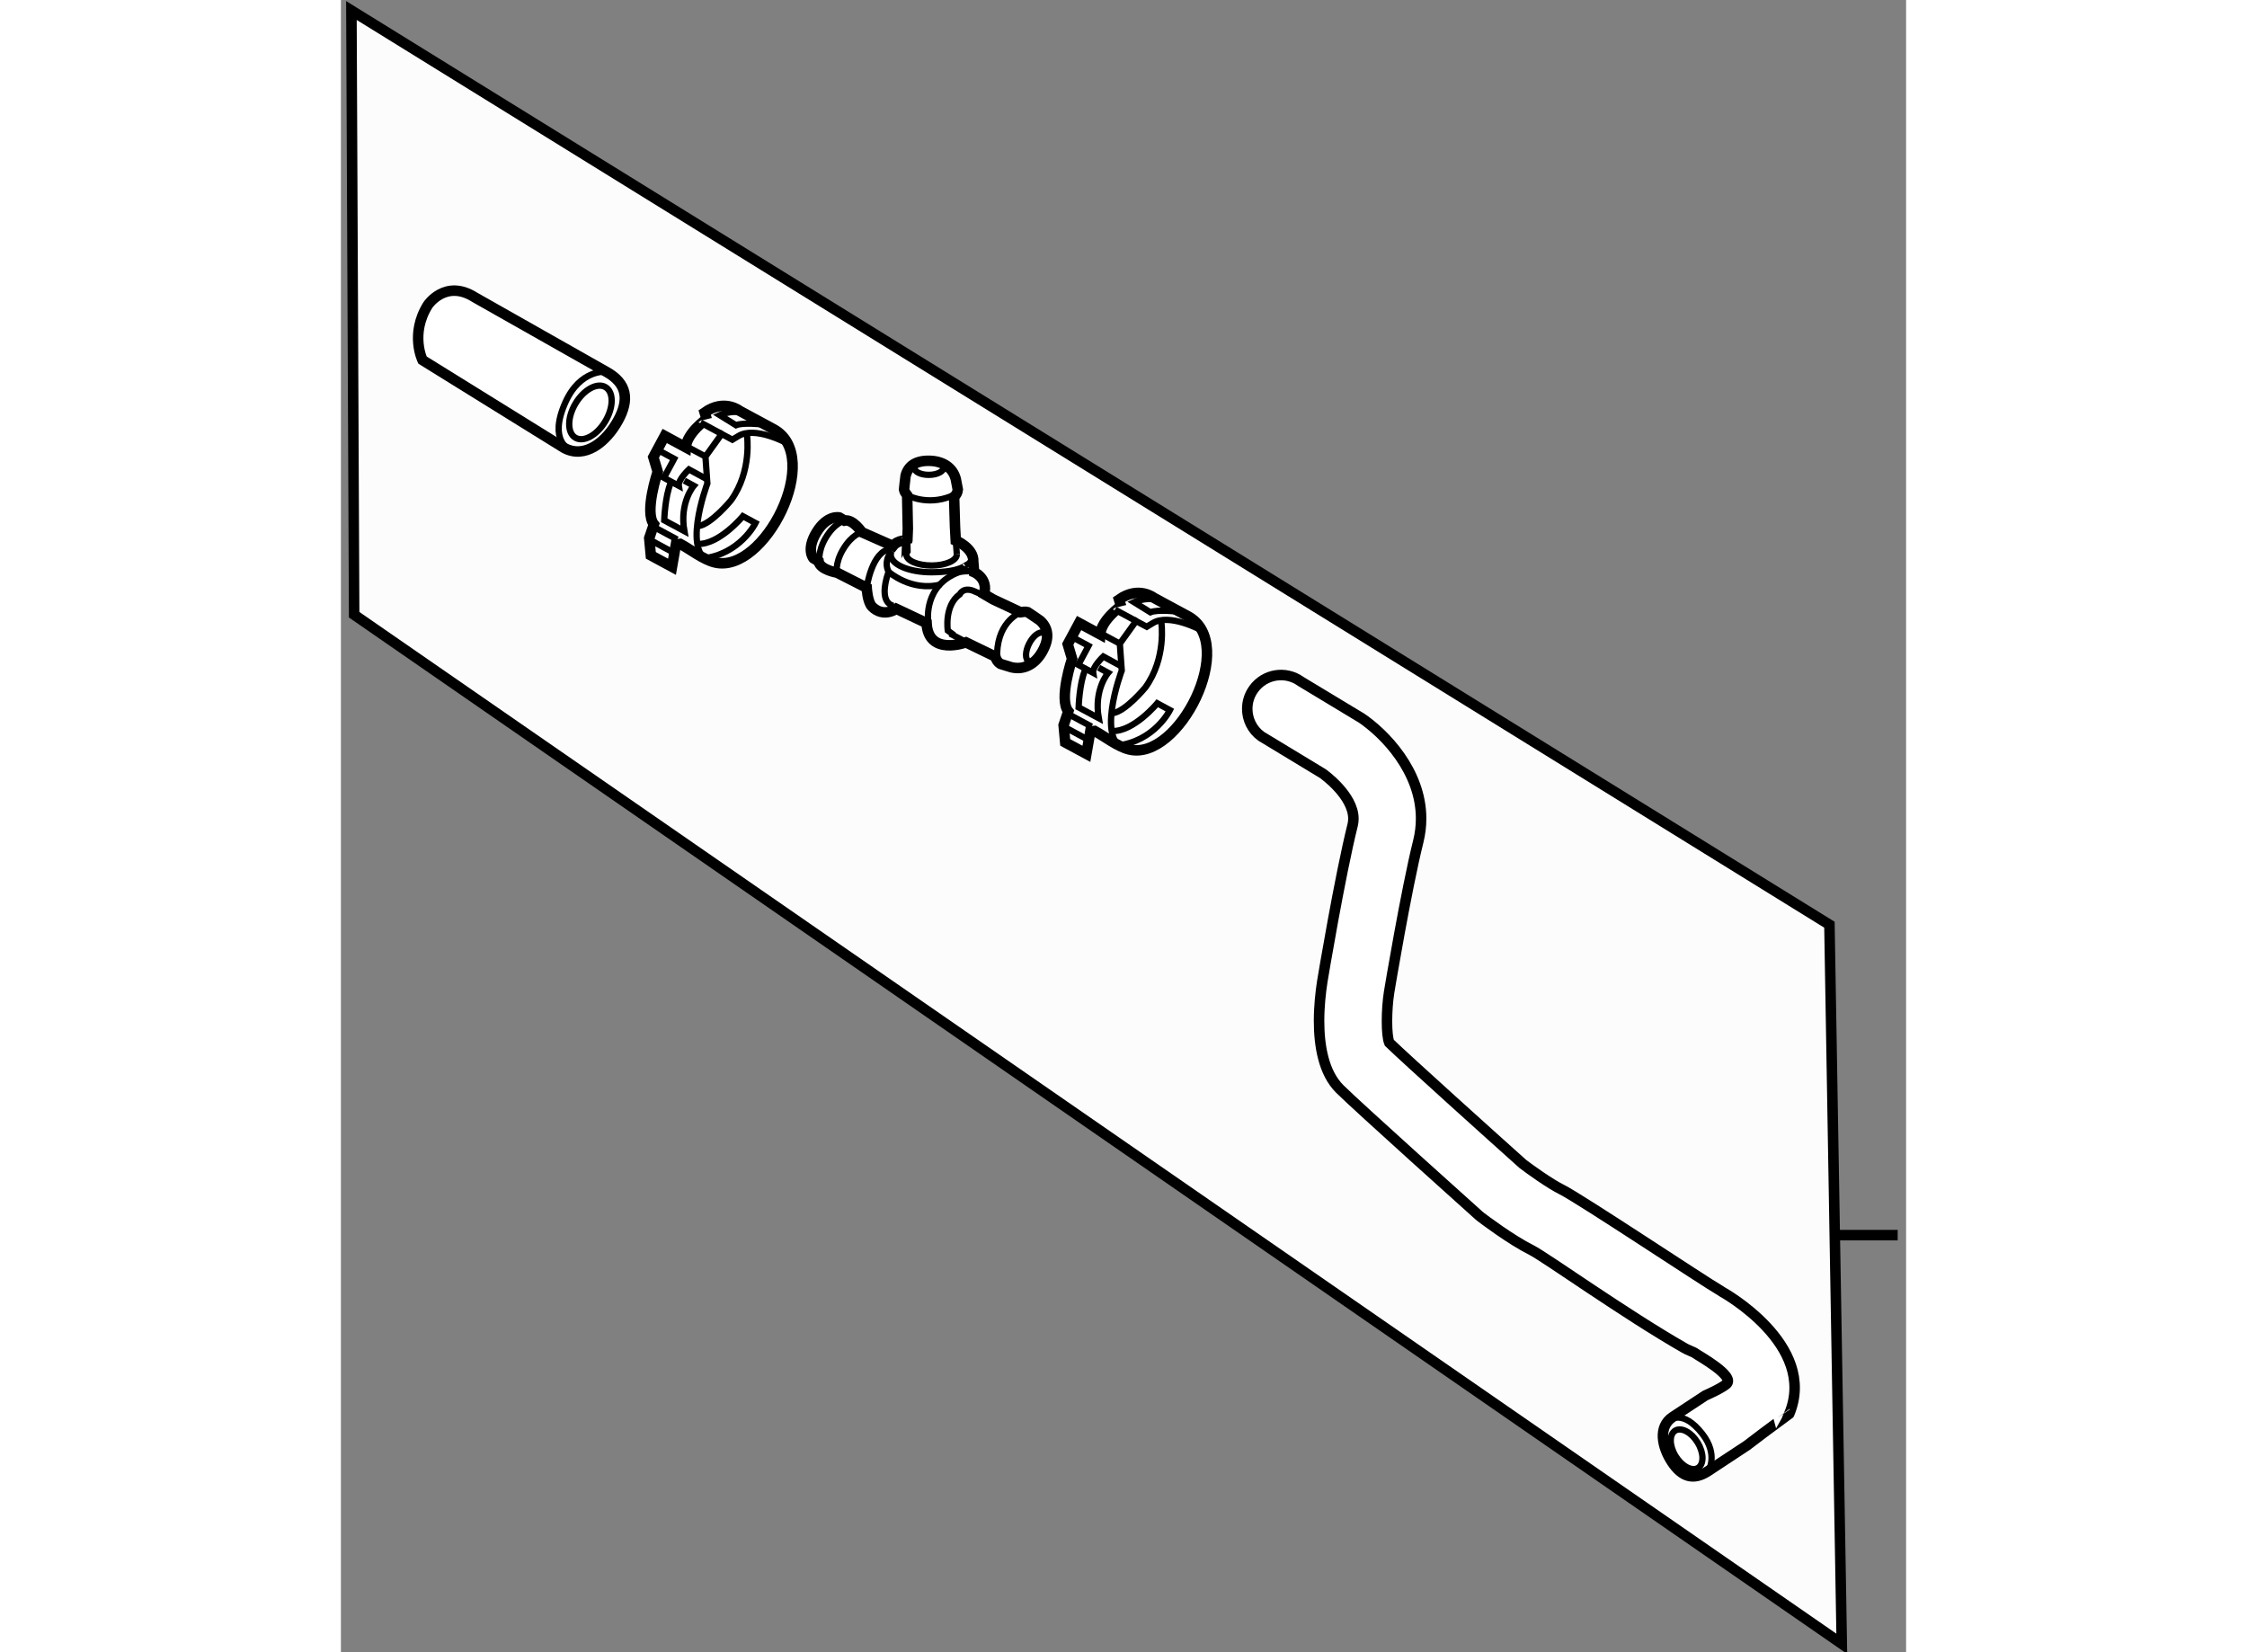 <?xml version="1.0" encoding="utf-8"?>
<!-- Generator: Adobe Illustrator 15.1.0, SVG Export Plug-In . SVG Version: 6.00 Build 0)  -->
<!DOCTYPE svg PUBLIC "-//W3C//DTD SVG 1.1//EN" "http://www.w3.org/Graphics/SVG/1.1/DTD/svg11.dtd">
<svg version="1.1" xmlns="http://www.w3.org/2000/svg" xmlns:xlink="http://www.w3.org/1999/xlink" x="0px" y="0px" width="244.8px"
	 height="180px" viewBox="118.583 98.603 74.477 78.618" enable-background="new 0 0 244.8 180" xml:space="preserve">
	
<rect x="118.583" y="98.603" width="74.477" height="78.618" fill="#808080" stroke="none"/>
	
<g><polygon fill="#FCFCFC" stroke="#000000" stroke-width="0.5" points="189.412,142.604 190,176.821 119.213,127.854 119.083,99.103 
				"></polygon><line fill="none" stroke="#000000" stroke-width="0.5" x1="192.66" y1="157.375" x2="189.576" y2="157.375"></line></g><g><path fill="#FFFFFF" stroke="#000000" stroke-width="0.5" d="M124.951,112.75l6.252,3.539c1,0.553,1.117,1.33,0.564,2.33
				c-0.551,0.998-1.564,1.844-2.566,1.295l-6.736-4.178c0,0-0.605-1.246,0.256-2.619C122.721,113.117,123.555,111.865,124.951,112.75
				z"></path><path fill="none" stroke="#000000" stroke-width="0.3" d="M129.479,119.994c0,0-1.045-0.387-0.215-2.244
				c0.709-1.588,1.939-1.461,1.939-1.461"></path><path fill="none" stroke="#000000" stroke-width="0.3" d="M129.746,117.803c0.396-0.664,1.037-1.014,1.43-0.777
				c0.391,0.232,0.387,0.961-0.012,1.623c-0.396,0.666-1.035,1.014-1.428,0.781C129.346,119.195,129.35,118.467,129.746,117.803z"></path></g><g><path fill="#FFFFFF" stroke="#000000" stroke-width="0.5" d="M185.485,167.384l-1.842,1.215c-0.709,0.469-1.258,0.277-1.727-0.432
				c-0.469-0.711-0.674-1.67,0.035-2.137l1.553-1.023c0,0,0.738-0.32,1.002-0.541c0.459-0.381-1.328-1.354-1.455-1.455
				c-0.109-0.084-0.428-0.186-0.535-0.262c-2.771-1.58-6.652-4.35-7.273-4.658c-1.002-0.502-2.275-1.469-2.42-1.578
				c-0.033-0.025-0.064-0.053-0.096-0.08c-0.234-0.209-5.779-5.182-6.621-6.02c-0.764-0.766-0.979-2.043-0.979-3.23
				c0-0.697,0.074-1.365,0.154-1.879c0.035-0.223,0.84-5.027,1.445-7.447c0.025-0.102,0.035-0.199,0.035-0.299
				c0-1.115-1.445-2.139-1.461-2.148l-2.922-1.77c-0.438-0.314-0.668-0.809-0.668-1.309c0-0.324,0.096-0.652,0.303-0.938
				c0.518-0.723,1.523-0.887,2.244-0.365l2.883,1.74c-0.016-0.012-0.031-0.023-0.047-0.033c1.164,0.775,2.889,2.566,2.889,4.816
				c0,0.352-0.041,0.713-0.133,1.086c-0.574,2.293-1.383,7.127-1.389,7.176c-0.07,0.443-0.102,0.945-0.102,1.385
				c0,0.465,0.037,0.842,0.111,1.023c0.846,0.818,4.781,4.359,6.352,5.766c0.348,0.264,1.26,0.924,1.859,1.223
				c0.906,0.455,6.799,4.383,7.514,4.789c0.041,0.023,0.08,0.051,0.117,0.076c0,0,4.564,2.514,3.186,5.811
				C187.499,165.886,186.577,166.544,185.485,167.384z"></path><path fill="none" stroke="#000000" stroke-width="0.3" d="M181.804,166.185c0,0,0.615-0.555,1.551,0.633
				c0.799,1.016,0.289,1.781,0.289,1.781"></path><ellipse transform="matrix(0.853 -0.522 0.522 0.853 -60.569 120.073)" fill="none" stroke="#000000" stroke-width="0.3" cx="182.629" cy="167.438" rx="0.615" ry="1.04"></ellipse></g><g><path fill="#FFFFFF" stroke="#000000" stroke-width="0.5" d="M134.995,119.89l-1.004-0.542l-0.541,1.006l0.207,0.695
				c0,0-0.648,1.926-0.18,2.502l-0.223,0.657l0.076,0.82l1.007,0.544l0.187-1.068l0.205-0.021c0.504,0.275,1.092,0.747,1.646,0.882
				c2.355,0.58,5.191-5.053,2.788-6.345l-1.607-0.867c0,0-0.726-0.585-1.665,0.077l0.095,0.31
				C135.986,118.539,135.044,119.201,134.995,119.89z"></path><path fill="none" stroke="#000000" stroke-width="0.3" d="M135.948,121.377l-0.805-0.436c0,0-0.528,0.496-0.482,0.778
				l-0.707-0.381l0.486-0.904l-0.701-0.378"></path><path fill="none" stroke="#000000" stroke-width="0.3" d="M138.634,118.798c0,0-0.914-0.104-1.251,0.038l-0.778-0.481
				c0,0,0.52-0.239,1.102-0.123"></path><path fill="none" stroke="#000000" stroke-width="0.3" d="M139.782,119.679c0,0-1.507-0.815-2.288-0.326l-0.286,0.172
				l-0.506-0.272l-0.773,1.075l0.091,1.28c0,0-1.365,3.617,0.368,3.77"></path><line fill="none" stroke="#000000" stroke-width="0.3" x1="135.929" y1="120.327" x2="135.022" y2="119.84"></line><line fill="none" stroke="#000000" stroke-width="0.3" x1="136.702" y1="119.252" x2="135.696" y2="118.71"></line><path fill="none" stroke="#000000" stroke-width="0.3" d="M137.905,119.315c0,0,0.255,1.695-0.76,3.095
				c0,0-0.959,1.171-1.574,1.229"></path><path fill="none" stroke="#000000" stroke-width="0.3" d="M134.278,121.582c-0.274,0.629-0.31,1.779-0.31,1.779l0.958,0.515
				c-0.242-1.362,0.447-2.159,0.447-2.159l-0.449-0.244"></path><path fill="none" stroke="#000000" stroke-width="0.3" d="M135.573,124.486c1.021,0.03,2.137-1.32,2.137-1.32l0.602,0.325
				c0,0-0.734,1.49-2.529,1.69"></path><line fill="none" stroke="#000000" stroke-width="0.3" x1="134.485" y1="124.939" x2="133.228" y2="124.26"></line><line fill="none" stroke="#000000" stroke-width="0.3" x1="134.582" y1="124.275" x2="133.575" y2="123.732"></line></g>



	
<g><path fill="#FFFFFF" stroke="#000000" stroke-width="0.5" d="M144.852,124.582l-1.48-0.654c0,0-0.428-0.639-0.824-0.553
						l-0.248-0.15c0,0-0.564-0.139-1.078,0.693c-0.516,0.836-0.156,1.246-0.156,1.246l0.248,0.152
						c0.064,0.402,0.879,0.537,0.879,0.537l1.408,0.717c0,0,0.037,0.682,0.256,0.9c0.549,0.545,1.154,0.102,1.154,0.102l1.441,0.68
						c0.078,1.586,1.875,0.918,1.875,0.918l1.395,0.676c0.045,0.156,0.117,0.268,0.244,0.348l0.521,0.16
						c0.611,0.146,1.137-0.16,1.463-0.736c0.361-0.631,0.303-1.129-0.1-1.488c-0.039-0.035-0.594-0.402-0.594-0.402
						c-0.102-0.031-0.223-0.008-0.334,0.008l-1.303-0.611l-0.432-0.252c0.211-0.758-0.475-1.045-0.475-1.045l-0.039-0.5
						c0.035-0.65-0.834-1.008-0.834-1.008l-0.035-0.652l-0.043-1.422c0.107-0.104,0.164-0.211,0.176-0.346l-0.094-0.494
						c-0.143-0.561-0.617-0.854-1.223-0.875c-0.67-0.023-1.047,0.236-1.168,0.717c-0.012,0.047-0.072,0.656-0.072,0.656
						c0.016,0.094,0.088,0.184,0.148,0.266l0.031,1.594l-0.023,0.564C145.537,124.326,145.1,124.268,144.852,124.582z"></path><path fill="none" stroke="#000000" stroke-width="0.3" d="M141.359,125.391c0,0-0.109-0.506,0.277-1.172
						c0.436-0.746,0.91-0.844,0.91-0.844"></path><path fill="none" stroke="#000000" stroke-width="0.3" d="M142.182,125.941c0,0-0.107-0.506,0.281-1.172
						c0.434-0.746,0.908-0.842,0.908-0.842"></path><path fill="none" stroke="#000000" stroke-width="0.3" d="M151.809,129.863c-0.17,0.189-0.357,0.283-0.49,0.217
					c-0.184-0.096-0.18-0.479,0.012-0.85c0.191-0.377,0.496-0.602,0.682-0.508c0.094,0.045,0.137,0.166,0.135,0.318"></path><path fill="none" stroke="#000000" stroke-width="0.3" d="M150.922,127.734c-0.104,0.074-1.191,0.506-1.115,2.273"></path><path fill="none" stroke="#000000" stroke-width="0.3" d="M145.529,122.168c0.104,0.053,1.123,0.559,2.326-0.064"></path><line fill="none" stroke="#000000" stroke-width="0.3" x1="148.584" y1="129.289" x2="147.572" y2="128.752"></line><path fill="none" stroke="#000000" stroke-width="0.3" d="M149.619,127.123l-0.832-0.357c-0.578-0.287-0.754,0.111-0.754,0.111
					c-0.756,0.543-0.572,1.73-0.572,1.73l0.291,0.215"></path><path fill="none" stroke="#000000" stroke-width="0.3" d="M146.525,128.143c0,0-0.223-1.691,1.467-2.313
					c0,0,0.541-0.145,1.01,0.07"></path><path fill="none" stroke="#000000" stroke-width="0.3" d="M143.6,126.57c0,0,0.244-1.768,1.146-1.842"></path><path fill="none" stroke="#000000" stroke-width="0.3" d="M148.457,124.855c0.361,0.469-0.141,0.648-0.141,0.648
					c0.043-0.047-0.23,0.326-1.623,0.33c-1.072,0.006-1.945-0.369-1.947-0.836c0-0.055,0.012-0.111,0.035-0.162
					c0,0-0.396,0.434-0.141,0.973"></path><path fill="none" stroke="#000000" stroke-width="0.3" d="M145.537,124.326l0.008,0.512c-0.035,0.049-0.055,0.104-0.055,0.154
					c0,0.289,0.541,0.521,1.203,0.52s1.199-0.238,1.197-0.527"></path><line fill="none" stroke="#000000" stroke-width="0.3" x1="147.84" y1="124.318" x2="147.891" y2="124.984"></line><path fill="none" stroke="#000000" stroke-width="0.3" d="M144.898,127.43c0,0-0.793-0.033-0.258-1.621
					c0,0,1.084,0.969,2.488,0.604"></path><path fill="none" stroke="#000000" stroke-width="0.3" d="M146.881,120.541c0.227,0.055,0.385,0.17,0.387,0.303
				c0,0.191-0.311,0.352-0.697,0.354c-0.387,0.006-0.703-0.145-0.703-0.336c-0.002-0.096,0.074-0.182,0.199-0.248"></path></g>



	
<g><path fill="#FFFFFF" stroke="#000000" stroke-width="0.5" d="M154.713,128.791l-1.004-0.542l-0.541,1.006l0.207,0.695
				c0,0-0.648,1.926-0.18,2.502l-0.223,0.657l0.076,0.82l1.007,0.544l0.187-1.068l0.205-0.021c0.504,0.275,1.092,0.747,1.646,0.882
				c2.355,0.58,5.191-5.053,2.788-6.345l-1.607-0.867c0,0-0.726-0.585-1.665,0.077l0.095,0.31
				C155.704,127.44,154.762,128.103,154.713,128.791z"></path><path fill="none" stroke="#000000" stroke-width="0.3" d="M155.666,130.278l-0.805-0.436c0,0-0.528,0.496-0.482,0.778
				l-0.707-0.381l0.486-0.904l-0.701-0.378"></path><path fill="none" stroke="#000000" stroke-width="0.3" d="M158.352,127.699c0,0-0.914-0.104-1.251,0.038l-0.778-0.481
				c0,0,0.52-0.239,1.102-0.123"></path><path fill="none" stroke="#000000" stroke-width="0.3" d="M159.5,128.58c0,0-1.507-0.815-2.288-0.326l-0.286,0.172l-0.506-0.272
				l-0.773,1.075l0.091,1.28c0,0-1.365,3.617,0.368,3.77"></path><line fill="none" stroke="#000000" stroke-width="0.3" x1="155.646" y1="129.229" x2="154.74" y2="128.741"></line><line fill="none" stroke="#000000" stroke-width="0.3" x1="156.42" y1="128.153" x2="155.414" y2="127.611"></line><path fill="none" stroke="#000000" stroke-width="0.3" d="M157.623,128.217c0,0,0.255,1.695-0.76,3.095
				c0,0-0.959,1.171-1.574,1.229"></path><path fill="none" stroke="#000000" stroke-width="0.3" d="M153.996,130.483c-0.274,0.629-0.31,1.779-0.31,1.779l0.958,0.515
				c-0.242-1.362,0.447-2.159,0.447-2.159l-0.449-0.244"></path><path fill="none" stroke="#000000" stroke-width="0.3" d="M155.291,133.388c1.021,0.03,2.137-1.32,2.137-1.32l0.602,0.325
				c0,0-0.734,1.49-2.529,1.69"></path><line fill="none" stroke="#000000" stroke-width="0.3" x1="154.203" y1="133.841" x2="152.945" y2="133.161"></line><line fill="none" stroke="#000000" stroke-width="0.3" x1="154.3" y1="133.177" x2="153.293" y2="132.634"></line></g>


</svg>